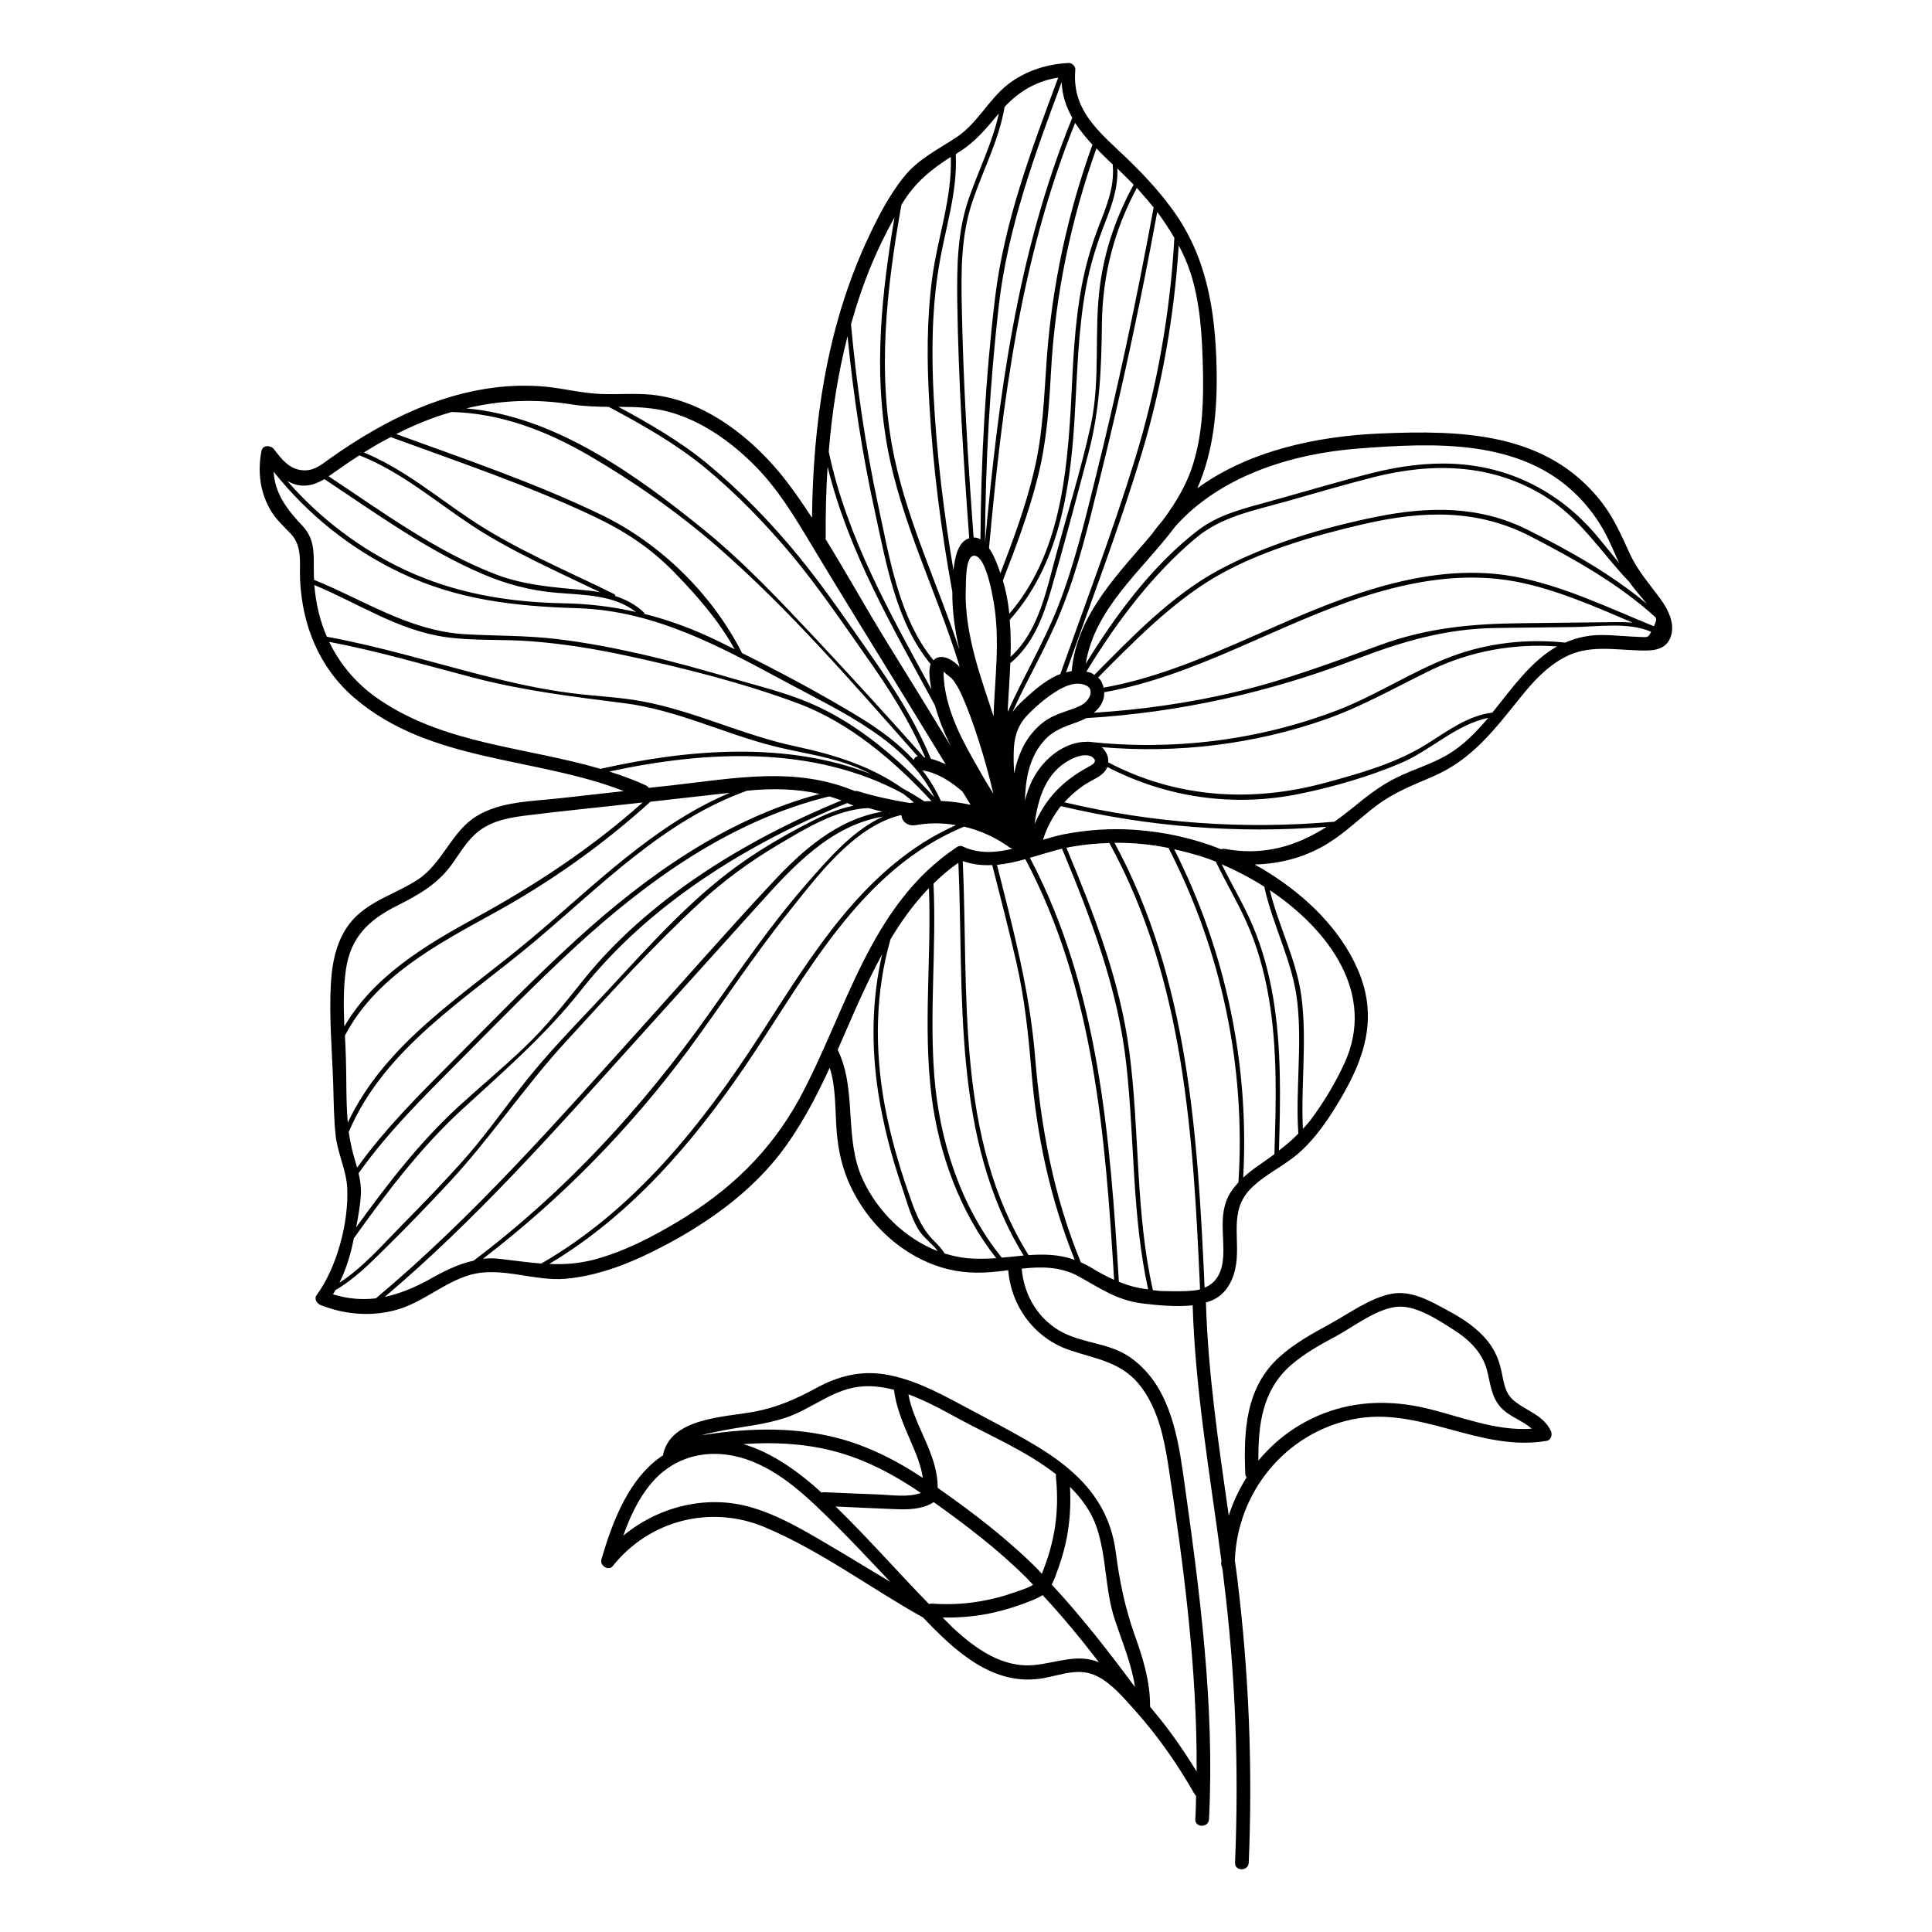 <?xml version="1.0" encoding="UTF-8"?>
<!-- Uploaded to: ICON Repo, www.svgrepo.com, Generator: ICON Repo Mixer Tools -->
<svg fill="#000000" width="800px" height="800px" version="1.1" viewBox="144 144 512 512" xmlns="http://www.w3.org/2000/svg">
 <path d="m584.09 302.81c-2.922-4.031-6.047-7.457-8.16-12.043-2.266-4.938-4.281-9.621-7.656-13.906-14.41-18.34-36.93-18.895-58.441-17.984-16.828 0.707-34.812 4.535-48.516 14.508 4.332-9.926 5.34-20.707 5.09-31.992-0.352-15.164-2.621-29.574-11.84-42.066-4.188-5.742-9.176-10.828-14.363-15.664-6.449-6.047-12.09-11.586-11.234-21.16 0.102-0.957-0.906-1.863-1.812-1.812-5.742 0.301-11.184 2.016-15.82 5.492-5.34 4.082-8.16 10.379-13.805 14.156-5.141 3.426-10.176 5.742-14.105 10.68-4.133 5.188-7.203 11.336-9.977 17.383-10.379 22.824-14.008 47.914-14.258 72.801-2.168-3.273-4.332-6.5-6.699-9.574-8.516-11.133-21.461-21.562-35.82-23.023-4.535-0.453-9.07 0-13.602-0.203-4.535-0.203-8.918-1.258-13.402-1.812-7.609-0.855-15.316-0.203-22.723 1.613-8.363 2.066-16.375 5.543-23.832 9.824-4.082 2.316-8.012 4.887-11.84 7.609-2.418 1.715-4.18 3.273-7.254 2.973-3.426-0.352-5.391-2.922-7.406-5.543-0.855-1.109-2.973-1.258-3.324 0.453-1.008 5.238-0.453 10.531 2.168 15.266 1.461 2.672 3.477 4.434 5.543 6.602 3.273 3.426 2.316 8.012 2.519 12.344 0.605 12.141 5.09 23.227 14.41 31.234 20.051 17.18 47.863 15.516 71.391 24.688-5.691 0.656-11.438 1.258-17.129 1.914-7.203 0.805-15.566 0.805-21.914 4.734-6.699 4.133-8.969 12.445-15.516 16.777-5.644 3.727-12.496 5.492-17.18 10.578-4.18 4.586-5.543 10.883-5.894 16.93-0.504 8.766 0.301 17.684 0.605 26.449 0.152 4.734 0.152 9.574 0.707 14.309 0.605 4.586 2.82 8.969 3.023 13.602 0.402 9.07-2.769 21.008-8.113 28.266-0.754 1.059 0.102 2.266 1.109 2.672 6.551 2.57 13.703 3.125 20.504 1.109 6.852-2.066 12.344-7.254 19.195-9.168 8.16-2.266 16.879 1.812 25.242 1.059 7.152-0.656 14.008-2.973 20.504-5.996 13.402-6.297 26.754-15.012 35.973-26.754 5.543-7.106 9.672-15.012 13.453-23.176 1.664 5.289 1.41 11.082 1.812 16.625 0.402 5.238 1.512 10.227 3.777 14.965 4.434 9.32 12.445 17.129 22.168 20.707 4.836 1.812 9.875 2.316 15.062 1.863 1.512-0.102 3.023-0.301 4.484-0.504 0.805 9.723 7.055 18.137 16.473 21.262 7.356 2.418 13.957 3.176 18.895 9.875 4.332 5.894 5.894 13.25 7.004 20.305 4.133 26.852 7.707 54.16 7.559 81.414-3.023-4.887-6.246-9.672-9.875-14.156-0.805-0.957-1.613-2.016-2.469-3.023 0.051-6.602-1.863-12.797-4.082-18.992-2.621-7.406-4.031-14.41-5.039-22.168-1.762-13.199-10.078-21.363-21.059-27.961-6.551-3.93-13.352-7.406-20.051-10.984-6.297-3.375-12.898-6.801-20.051-7.961-6.602-1.059-12.496 0.504-18.289 3.68-5.492 2.973-10.328 5.09-16.473 6.246-7.656 1.41-21.816 1.562-23.98 11.184v0.301c-9.07 5.945-13.402 17.48-16.375 27.609-0.504 1.613 1.863 3.223 3.023 1.762 9.672-12.141 25.895-16.273 40.152-10.328 14.812 6.195 28.062 16.172 42.066 23.98 8.566 9.02 18.742 18.438 31.891 16.07 4.836-0.855 9.473-2.922 14.258-0.504 3.93 1.965 7.106 5.844 10.027 9.07 6.047 6.75 11.234 14.207 15.719 22.066 0.152 0.25 0.301 0.402 0.453 0.555-0.051 2.066-0.051 4.133-0.203 6.195-0.102 2.316 3.527 2.316 3.629 0 1.562-30.684-2.57-61.211-6.852-91.543-1.613-11.336-4.082-23.98-14.156-30.934-5.391-3.727-12.141-3.578-17.836-6.551-6.348-3.324-10.227-9.824-10.781-16.879 5.188-0.555 10.277-0.605 15.215 2.117 5.691 3.176 10.027 6.246 16.727 7.106 4.031 0.504 8.969 0.957 13.352 0.504 0.707 22.723 4.637 45.09 7.609 67.609 0 0.25-0.051 0.555-0.051 0.805 0 0.402 0.102 0.707 0.25 0.957 0.152 1.059 0.301 2.117 0.402 3.125 3.125 24.938 4.082 50.078 3.023 75.219-0.102 2.316 3.527 2.316 3.629 0 1.059-25.09 0.051-50.23-3.023-75.219-0.203-1.613-0.402-3.223-0.656-4.887 0.656-18.035 13.301-33.656 31.137-37.383 17.785-3.727 33.754 8.766 51.488 5.691 1.258-0.203 1.562-1.715 1.109-2.672-2.016-4.133-6.195-5.141-9.574-7.809-2.871-2.266-2.871-5.492-3.68-8.715-0.605-2.519-1.613-4.785-3.176-6.852-2.871-3.777-6.953-6.398-11.082-8.613-4.383-2.367-9.422-5.289-14.609-4.332-5.793 1.109-11.336 5.238-16.426 8.012-4.684 2.57-9.473 5.188-13.453 8.816-8.918 8.113-9.422 19.598-8.969 30.883 0 0.402 0.152 0.707 0.352 0.957-2.016 3.176-3.578 6.551-4.734 10.125-2.672-18.793-5.492-37.535-6.047-56.527 0.203-0.051 0.453-0.051 0.656-0.152 4.031-1.258 6.246-4.734 7.106-8.664 1.664-7.508-2.016-15.164 4.18-21.363 3.68-3.68 8.566-5.844 12.496-9.219 4.637-4.031 8.113-9.219 11.234-14.508 6.602-11.133 9.977-21.965 4.535-34.359-4.637-10.629-13.551-19.195-23.227-25.34-1.309-0.855-2.672-1.664-4.082-2.418 6.902-0.152 13.652-1.965 19.598-5.691 4.684-2.922 8.566-6.852 13-10.125 4.484-3.324 9.422-5.238 14.461-7.406 10.629-4.535 16.473-12.496 23.527-21.211 3.223-4.031 6.852-7.961 11.488-10.43 6.246-3.375 12.898-2.066 19.648-1.863 3.176 0.102 7.004 0.203 8.414-3.273 1.5-3.484-0.465-7.461-2.531-10.285zm-149.48 245.91c2.719 7.961 2.168 16.625 4.887 24.688 1.965 5.894 4.383 11.586 5.289 17.684-6.953-9.371-14.105-18.59-22.066-27.156 0.754-1.461 1.309-3.125 1.812-4.535 0.906-2.57 1.664-5.188 2.168-7.859 0.855-4.434 1.109-8.969 0.855-13.504 3.125 3.078 5.644 6.555 7.055 10.684zm-10.73-14.004c-0.051 0.203-0.102 0.453-0.051 0.707 0.504 4.836 0.402 9.723-0.453 14.508-0.402 2.266-0.957 4.484-1.664 6.699-0.402 1.211-0.805 2.367-1.258 3.527-0.102 0.25-0.203 0.555-0.352 0.906-0.402-0.402-0.805-0.855-1.211-1.309-8.012-8.012-17.129-14.965-26.398-21.461v-0.051c0.051-8.918-6.195-16.223-7.758-24.738 4.734 1.762 9.32 4.281 13.652 6.648 7.707 4.184 17.734 8.465 25.492 14.562zm-32.898 34.258c-0.301 0-0.555 0.051-0.805 0.102-8.312-8.516-16.172-17.531-24.738-25.844 5.238 0.25 10.48 0.504 15.719 0.707 2.519 0.102 5.09 0.102 7.508-0.605 0.855-0.25 1.965-0.656 2.769-1.258 8.715 6.195 17.281 12.746 24.836 20.305 0.504 0.555 1.008 1.109 1.512 1.613-1.562 0.957-3.68 1.562-5.289 2.117-2.266 0.805-4.637 1.461-7.004 1.914-4.734 1-9.621 1.301-14.508 0.949zm-28.566-29.523c-0.301 0-0.504 0.051-0.707 0.102-5.894-5.391-13-10.578-20.707-12.848 7.859-0.555 15.719-0.203 23.426 1.715 8.613 2.168 16.375 6.297 23.629 11.234-3.426 1.211-7.508 0.555-11.035 0.402-4.832-0.152-9.719-0.402-14.605-0.605zm-10.328-19.699c7.203-2.367 12.949-7.961 20.809-8.363 2.719-0.152 5.391 0.25 8.012 0.906 0.605 4.836 2.519 9.219 4.434 13.652 1.359 3.125 2.719 6.348 3.223 9.723-7.656-5.09-15.922-9.168-24.938-11.133-11.184-2.469-22.621-1.965-33.805-0.152 1.965-0.605 4.082-0.957 5.793-1.309 5.488-1.059 11.133-1.562 16.473-3.324zm-10.027 23.426c-11.539-2.973-23.879 0.301-32.898 7.809 1.762-4.938 3.981-9.773 7.356-13.805 6.348-7.609 15.871-9.574 25.141-6.5 9.219 3.074 16.523 10.277 23.328 16.977 5.09 5.09 10.027 10.328 14.965 15.566-4.484-2.672-8.969-5.441-13.453-8.113-7.711-4.477-15.719-9.664-24.438-11.934zm76.078 42.07c-8.414 0.855-15.668-4.332-21.562-9.824-0.957-0.906-1.812-1.863-2.769-2.769 4.484 0.102 8.918-0.301 13.301-1.258 2.672-0.605 5.289-1.359 7.859-2.316 1.715-0.656 3.727-1.309 5.34-2.367 5.289 5.691 10.176 11.637 14.914 17.785-5.746-2.324-11.039 0.145-17.082 0.75zm67.961-79.453c3.629-3.176 7.961-5.543 12.191-7.809 4.684-2.57 10.934-7.457 16.426-7.707 4.836-0.203 10.629 3.629 14.609 6.195 4.231 2.719 7.707 6.144 8.867 11.133 0.957 4.082 1.258 7.707 4.734 10.48 2.168 1.715 4.988 2.719 7.004 4.535-9.672 0.707-18.992-3.324-28.312-5.492-8.969-2.066-18.086-1.914-26.754 1.41-6.953 2.672-12.848 7.055-17.383 12.543-0.047-9.418 0.961-18.586 8.617-25.289zm-53.102-161.42c0.504 0.203 1.211 0.707 1.16 1.359-0.102 0.707-1.211 1.211-1.762 1.512-3.477 1.914-6.648 4.18-9.27 7.203-2.066 2.367-3.68 5.039-4.938 7.91 0.855-6.801 3.023-13.703 9.422-17.027 1.457-0.758 3.727-1.613 5.387-0.957zm-39.648 11.891c-1.309-2.922-2.973-5.644-4.887-8.113 4.031 0.656 7.559 2.973 10.629 5.644 0.707 1.16 1.41 2.316 2.117 3.477-2.621-0.555-5.238-0.91-7.859-1.008zm-157.69 68.012c-0.051-1.914-0.152-3.879-0.25-5.844 8.16-15.566 24.285-24.082 39.195-32.293 15.062-8.262 29.02-18.137 41.766-29.676 7.004-0.805 14.055-1.562 21.059-2.367-20.203 8.516-35.922 24.586-52.598 38.594-17.582 14.812-38.641 27.508-48.668 48.82-0.504-5.746-0.305-11.691-0.504-17.234zm50.027-30.781c17.633-14.812 34.207-32.043 56.277-39.953 6.648-0.656 13-0.555 19.246 0.855-24.535 6.551-45.695 21.512-64.336 38.492-11.184 10.176-21.715 21.059-32.395 31.789-9.117 9.168-18.289 18.238-25.844 28.766-0.352-1.211-0.707-2.469-1.059-3.727-0.504-1.863-0.855-3.777-1.16-5.742 9.52-22.367 31.336-35.367 49.27-50.48zm-46.652 61.414c7.809-11.035 17.531-20.504 27.004-30.078 9.977-10.027 19.902-20.203 30.328-29.824 19.398-17.836 41.465-33.605 67.359-39.953 1.109 0.301 2.168 0.656 3.273 1.059-25.492 10.48-51.34 26.199-68.57 47.812-4.988 6.246-9.875 12.344-15.668 17.836-5.543 5.289-11.438 10.176-17.129 15.367-10.48 9.621-18.992 20.707-27.258 32.145 0.555-2.871 1.109-5.793 1.258-8.766 0.109-1.969-0.195-3.785-0.598-5.598zm-1.258 17.23c8.715-12.141 17.633-23.98 28.719-34.16 11.133-10.227 22.168-19.75 31.59-31.691 17.734-22.52 44.031-38.793 70.434-49.473 0.555 0.25 1.109 0.453 1.664 0.707-3.828 0.754-7.559 2.316-11.184 4.18-7.609 3.879-15.062 8.262-21.867 13.453-13.504 10.328-24.789 23.73-36.477 36.023-5.894 6.195-11.789 12.445-17.129 19.094-5.289 6.648-10.125 13.602-15.668 20-5.691 6.5-11.738 12.695-17.785 18.844-4.938 5.039-10.027 10.883-16.121 14.812 1.859-3.731 3.016-7.707 3.824-11.789zm142.17-112.6c-0.102 0.051-0.203 0.051-0.25 0.102 0-0.051 0.051-0.102 0.051-0.152 0.051 0.051 0.152 0.051 0.199 0.051zm9.02-3.176c-1.863-1.211-3.777-2.367-5.742-3.426-8.414-5.894-17.836-8.867-28.312-11.133-13.906-2.922-26.801-9.371-40.707-11.941-6.195-1.16-12.496-1.359-18.742-2.168-7.961-1.008-15.77-2.769-23.527-4.734-13.754-3.527-27.355-7.656-41.312-10.227-1.863-4.231-2.922-8.816-3.324-13.703 11.539 4.785 22.219 12.043 34.812 13.805 7.508 1.059 15.113 0.504 22.672 1.109 8.516 0.656 16.977 2.016 25.34 3.828 15.164 3.273 30.832 7.203 45.395 12.645 13.652 5.09 25.492 15.215 35.367 25.895-0.66 0-1.262 0-1.918 0.051zm-48.316-39.297c-7.859-15.516-21.512-28.969-37.082-36.527-17.582-8.516-36.223-14.812-54.562-21.512 4.785-2.418 9.672-4.434 14.66-5.844 13.047 0.301 25.293 5.039 36.527 11.586 11.84 6.902 23.375 14.965 33.703 23.93 19.297 16.777 36.324 36.578 53.305 55.723-0.555 0.102-0.906 0.453-1.059 0.957-3.93-4.231-8.664-7.758-13.652-10.883-10.227-6.242-21.008-12.039-31.84-17.43zm50.129 9.422c0 0.051 0.051 0.152 0.051 0.203-10.984-20.203-22.469-40.406-27.207-63.027 0.855-10.328 2.418-20.555 4.988-30.582 1.512 15.617 3.879 31.188 7.254 46.551 2.973 13.551 5.594 29.32 14.762 40.355-0.703 1.914-0.098 4.789 0.152 6.5zm3.277-3.879v-0.555c0.102 0.051 0.102 0.102 0.301 0.152 0.504 0.656 1.461 1.109 2.016 1.762 1.109 1.309 1.863 2.82 2.57 4.383 1.664 3.727 3.023 7.609 4.281 11.488 1.562 4.785 2.871 9.621 4.031 14.508-1.914-3.023-3.68-6.144-5.391-9.168-3.93-6.953-7.559-14.508-7.809-22.57zm7.961-31.336c3.527-0.402 5.543 12.949 5.793 15.719 0.555 5.188 0.402 10.379 0.102 15.566-0.203 3.777-0.504 7.508-0.605 11.285-0.855-2.621-1.715-5.188-2.57-7.809-1.762-5.391-3.324-10.832-4.18-16.426-0.504-3.223-0.754-6.551-0.605-9.824 0.051-2.062-0.051-8.262 2.066-8.512zm43.879-96.781c1.309 1.461 2.57 2.922 3.828 4.484-4.434 24.184-9.574 48.266-15.516 72.094-2.82 11.387-5.594 22.871-9.875 33.805-3.777 9.574-9.117 18.438-13.301 27.809 0.203-4.332 0.555-8.664 0.707-12.949 5.844-4.785 8.613-11.941 10.73-19.145 3.527-12.09 6.75-24.336 9.977-36.527 3.074-11.637 3.426-22.469 3.578-34.461 0.152-12.645 3.273-24.738 9.27-35.82 0.199 0.258 0.402 0.457 0.602 0.711zm-36.777 101.41c-0.605-1.762-1.562-4.535-3.023-6.648 3.527-38.543 8.262-76.527 22.824-112.7 1.309 2.016 2.871 3.93 4.586 5.793-6.551 18.238-10.68 37.23-12.09 56.578-0.754 10.227-1.008 20.254-3.477 30.277-2.168 9.07-5.445 17.938-8.82 26.703zm3.629 53.051c-0.102-1.863-0.152-3.727-0.102-5.594 0.051-3.578 0.855-6.801 3.324-9.523 2.117-2.266 4.637-4.434 7.203-6.144 2.316-1.562 5.742-3.375 8.613-2.066 1.512 0.707 1.512 2.117 0.754 3.375-0.805 1.41-2.266 2.117-3.727 2.672-2.871 1.059-5.742 1.762-8.262 3.68-2.117 1.613-3.879 3.727-5.188 6.098-1.258 2.418-2.062 4.938-2.617 7.504zm23.68-19.746c0.203-0.605 0.203-1.211 0.203-1.762 24.285-4.332 45.445-17.785 68.719-25.34 13-4.18 26.801-6.551 40.355-3.981 10.629 2.016 20.906 6.602 30.984 10.883-2.621-0.25-5.289-0.102-7.961-0.102-7.203 0.102-14.461 0.152-21.664 0.25-13.148 0.152-24.738 1.211-37.23 5.742-12.695 4.684-25.242 9.371-38.441 12.496-12.344 2.922-24.887 4.684-37.535 5.492 1.207-0.961 2.113-2.121 2.57-3.68zm108.72-32.445c-12.191-2.215-24.738-0.402-36.527 3.074-24.688 7.203-46.703 21.816-72.145 26.398-0.25-1.008-0.656-1.965-1.461-2.719 9.32-9.371 19.297-19.598 30.633-26.348 11.789-7.004 26.551-11.234 39.852-14.309 15.418-3.527 29.977-4.082 44.285 3.375 11.586 5.996 23.328 12.594 33 21.41 0.25 0.656 0.051 1.211-0.504 2.316-11.992-4.887-24.336-10.883-37.133-13.199zm3.629-12.395c-12.797-6.398-26.148-6.195-39.953-3.426-14.207 2.871-29.422 7.356-42.168 14.309-12.242 6.648-22.871 17.734-32.648 27.609-0.25-0.152-0.504-0.402-0.805-0.504-0.402-0.203-0.855-0.25-1.309-0.352 7.859-12.949 17.434-25.746 29.07-35.469 6.801-5.691 15.617-7.305 23.98-9.672 7.656-2.168 15.316-4.434 23.023-6.398 15.77-3.981 31.539-3.629 45.645 5.188 9.32 5.793 14.914 15.062 22.27 22.672v0.051c1.059 1.512 2.316 2.922 3.477 4.332 0.352 0.453 0.707 0.855 1.059 1.309-9.473-7.91-20.605-14.156-31.641-19.648zm-44.688-21.512c19.801-1.512 42.773-2.672 57.887 12.445 3.125 3.125 5.742 6.699 7.758 10.629 1.211 2.367 2.215 4.836 3.324 7.254-2.266-2.719-4.434-5.543-6.75-8.211-4.586-5.238-10.027-9.523-16.223-12.645-13.602-6.852-28.012-6.602-42.473-2.973-8.969 2.266-17.836 4.938-26.754 7.406-6.852 1.914-13.754 3.426-19.496 7.859-11.941 9.219-21.715 22.371-29.625 35.266 2.316-14.609 14.863-24.688 23.426-35.973 0.102-0.102 0.152-0.203 0.203-0.301 12.047-13.605 31.238-19.449 48.723-20.758zm-41.312-21.465c0.203 8.312 0 16.777-2.367 24.836-1.664 5.793-4.637 10.781-8.16 15.516-1.008 1.211-2.016 2.418-2.922 3.727-0.555 0.656-1.109 1.309-1.664 1.965-8.766 10.176-18.438 20.453-19.648 34.41-0.504 0.102-1.008 0.203-1.512 0.352 6.801-19.195 14.105-38.34 20-57.836 5.441-18.035 8.664-36.578 9.875-55.316 1.211 2.316 2.316 4.734 3.125 7.254 2.566 8.016 3.07 16.629 3.273 25.094zm-7.559-34.359c-1.109 19.949-4.586 39.648-10.48 58.793s-13.047 37.938-19.75 56.828c-0.352 0.152-0.754 0.25-1.059 0.402-3.176 1.512-5.996 3.981-8.566 6.348-1.109 1.008-2.168 2.117-3.074 3.324 4.082-9.02 9.168-17.531 12.848-26.703 4.535-11.184 7.356-23.023 10.227-34.711 5.844-23.527 10.934-47.258 15.316-71.137 1.668 2.223 3.18 4.539 4.539 6.856zm-10.781-14.105c-4.535 8.262-7.656 17.18-8.918 26.602-1.664 12.445 0.203 24.887-2.469 37.23-2.519 11.488-6.047 22.773-9.117 34.059-2.57 9.371-4.637 20.504-12.141 27.258 0.051-1.309 0.102-2.621 0.051-3.93 0-1.965-0.102-3.93-0.25-5.894 12.848-14.309 15.973-33.957 17.129-52.598 0.754-11.941 0.906-23.93 3.125-35.719 1.109-5.894 2.871-11.488 5.039-17.027 1.863-4.734 3.426-9.219 3.223-14.258 1.457 1.457 2.918 2.867 4.328 4.277zm-5.492-5.289c0 0.051-0.051 0.102-0.051 0.152 0.504 5.945-1.762 11.082-3.828 16.473-1.914 4.988-3.375 10.125-4.383 15.418-1.914 10.078-2.316 20.402-2.82 30.633-1.059 19.648-3.074 40.859-16.375 56.324-0.301-2.973-0.855-5.945-1.715-8.816 3.527-9.02 6.902-18.035 9.27-27.457 2.316-9.219 2.973-18.391 3.477-27.809 1.109-20.254 5.238-40.152 12.043-59.246 1.363 1.453 2.824 2.867 4.383 4.328zm-10.781-12.445c-14.711 36.125-19.547 74.059-23.125 112.6 0.102-20.906 1.258-41.816 3.629-62.625 2.367-20.707 9.473-40.004 16.676-59.398 0.152 3.527 1.211 6.602 2.82 9.422zm-3.727-10.633c-7.106 19.145-14.359 38.289-16.777 58.695-2.519 21.109-3.68 42.422-3.828 63.68-0.555-0.352-1.16-0.504-1.812-0.504-1.512-20.203-2.719-40.406-3.125-60.609-0.203-9.875-0.301-19.496 2.973-28.918 2.82-8.211 6.902-15.922 8.363-24.586 3.879-4.18 8.613-6.898 14.207-7.758zm-26.5 19.852c4.535-2.769 7.457-6.398 10.781-10.379-1.715 7.809-5.34 14.965-7.961 22.52-3.074 8.918-3.176 17.938-3.074 27.305 0.301 20.957 1.613 41.867 3.176 62.773-2.973 0.906-3.828 5.039-4.18 8.516-2.57-15.215-4.434-30.582-5.238-45.949-0.605-11.586-0.504-23.328 1.41-34.762 1.613-9.875 4.938-19.398 4.434-29.473 0.148-0.25 0.398-0.398 0.652-0.551zm-1.965 1.16c0.402 10.883-3.527 21.41-4.938 32.145-1.461 11.035-1.41 22.168-0.754 33.25 0.957 16.727 3.074 33.352 6.098 49.879-0.051 5.141 0.707 10.328 1.863 15.316-5.594-16.879-13.352-33.051-17.129-50.48-4.836-22.27-2.168-45.191 1.762-67.359 0.051-0.102 0.102-0.25 0.203-0.352 3.422-5.648 7.652-9.023 12.895-12.398zm-20.961 28.414c1.762-4.231 3.828-8.363 6.047-12.395-3.426 20.051-5.594 40.605-1.914 60.758 3.68 20.254 13.25 38.793 19.195 58.391-1.613-1.613-4.082-3.375-6.246-2.316-0.301 0.152-0.504 0.352-0.707 0.555-9.219-11.184-11.738-27.609-14.711-41.312-3.375-15.77-5.691-31.691-7.152-47.711 1.512-5.438 3.324-10.781 5.488-15.969zm-12.191 72.496c-0.051-6.246 0.102-12.543 0.504-18.793 5.492 22.57 17.434 42.875 28.465 63.277 1.008 3.727 2.469 7.356 4.231 10.832-5.594-9.168-11.234-18.34-16.879-27.457-5.543-8.969-10.73-18.391-16.375-27.508 0.004-0.148 0.055-0.25 0.055-0.352zm-41.211-33.25c8.414 2.367 16.07 7.809 22.168 13.906 6.297 6.246 10.832 13.855 15.367 21.41 4.281 7.152 8.664 14.258 13 21.363 7.508 12.191 15.012 24.383 22.469 36.625-1.258-0.605-2.57-1.109-3.93-1.461-4.031-9.773-9.723-18.641-15.77-27.258-6.195-8.867-12.293-17.836-19.145-26.25-7.254-8.867-15.316-17.23-24.133-24.535-7.254-5.996-15.418-10.73-23.73-15.215 4.637 0.004 9.27 0.156 13.703 1.414zm-26.148-2.066c3.223 0.504 6.551 0.605 9.875 0.656 8.867 4.734 17.633 9.672 25.441 16.07 8.363 6.902 16.07 14.863 23.023 23.176 7.055 8.465 13.25 17.633 19.598 26.652 6.047 8.566 11.738 17.383 15.82 27.055-0.102 0-0.203-0.051-0.301-0.051-9.371-10.531-18.895-20.957-28.516-31.234-9.523-10.125-19.094-20.355-29.875-29.121-17.785-14.41-39.398-30.078-62.977-32.145 8.918-2.164 18.188-2.617 27.91-1.059zm-51.285 10.48c1.109-0.656 2.266-1.211 3.375-1.812 18.035 6.602 36.426 12.797 53.809 21.008 8.363 3.981 15.062 8.363 21.512 15.012 5.996 6.195 11.637 12.645 15.82 20.203-1.41-0.707-2.871-1.41-4.281-2.117-6.5-3.176-13-5.594-19.648-7.254 0-0.152-0.051-0.301-0.152-0.402-2.215-2.117-4.785-3.426-7.559-4.332 0-0.203-0.051-0.402-0.25-0.504-12.746-6.297-26.25-11.891-38.09-19.801-9.27-6.195-17.887-13.453-28.266-17.734 1.262-0.754 2.469-1.559 3.731-2.266zm-10.328 6.648c1.762-1.258 3.578-2.469 5.391-3.629 11.035 4.332 20.051 12.141 29.824 18.59 10.578 6.953 22.52 12.141 33.957 17.684-1.258-0.203-2.519-0.402-3.777-0.504-8.312-0.805-16.223-1.258-24.133-4.332-15.719-6.098-29.977-16.574-44.031-25.895 0.902-0.602 1.859-1.258 2.769-1.914zm-8.316 4.336c1.613-0.203 3.074-0.855 4.434-1.664 13.453 8.918 27.055 18.793 41.918 25.141 6.297 2.719 12.848 4.434 19.699 4.988 7.203 0.605 15.062 0.504 20.957 5.09-6.195-1.41-12.594-2.215-19.348-2.316-14.609-0.301-28.516-2.621-41.816-8.816-11.941-5.594-22.57-13.652-31.234-23.578 1.613 0.902 3.379 1.406 5.391 1.156zm-9.016-3.629c9.02 11.336 20.453 20.504 33.555 26.754 15.164 7.254 30.43 8.918 47.004 9.422 20.758 0.656 38.137 10.379 56.023 20 14.055 7.559 31.137 15.164 38.543 30.129-9.168-9.926-20.051-19.348-32.395-24.738-6.699-2.922-13.906-4.684-20.859-6.699-8.012-2.316-16.02-4.586-24.133-6.449-7.508-1.715-15.113-3.176-22.773-4.082-8.012-0.957-15.973-0.805-24.031-1.258-14.863-0.805-26.852-9.02-40.203-14.41 0-0.301-0.051-0.555-0.051-0.805-0.203-5.09 0.707-9.523-3.023-13.504-4.281-4.484-7.356-8.766-7.656-14.359zm14.711 45.09c13.047 2.469 25.746 6.246 38.543 9.574 13.25 3.426 26.301 4.988 39.801 6.699 13.754 1.762 26.199 8.012 39.551 11.387 6.602 1.664 13.402 2.519 19.852 4.836 2.016 0.707 3.93 1.562 5.844 2.519-22.52-8.664-48.113-6.648-71.691-1.359-19.598-5.742-40.961-6.5-58.289-18.137-6.152-4.082-10.637-9.371-13.609-15.52zm83.934 38.039c-3.125-1.461-6.398-2.621-9.672-3.68 25.945-5.594 54.16-6.953 77.789 5.844 1.008 0.754 1.965 1.562 2.922 2.367-0.352 0.051-0.707 0.051-1.059 0.152-4.637-0.754-9.27-1.762-13.754-3.125-0.301-0.102-0.605-0.102-0.855-0.051-15.77-6.602-31.891-3.375-48.516-1.512-2.016 0.203-4.031 0.453-6.098 0.656-0.152-0.199-0.355-0.449-0.758-0.652zm-79.5 48.871c1.211-8.516 5.945-13.148 13.352-16.879 5.691-2.871 10.68-5.594 14.559-10.832 2.316-3.176 4.231-6.699 7.406-9.117 3.879-2.922 8.715-3.629 13.402-4.18 8.867-1.109 17.785-1.965 26.652-2.973 1.109-0.102 2.215-0.25 3.273-0.352-13.551 12.09-28.465 21.914-44.438 30.633-13.25 7.254-26.902 15.469-34.613 28.719-0.199-5.047-0.301-10.082 0.406-15.02zm-3.426 86c0.203-0.352 0.453-0.707 0.656-1.109 4.785-2.769 8.715-6.648 12.695-10.578 5.844-5.742 11.539-11.637 17.129-17.633 11.184-11.941 20.203-25.645 31.285-37.684 11.438-12.496 23.023-25.293 35.469-36.777 6.297-5.844 13.148-10.832 20.504-15.215 7.254-4.281 15.469-9.473 24.133-9.875 1.258 0.301 2.469 0.707 3.727 0.957-12.043 2.066-21.312 10.328-29.422 19.094-11.488 12.293-22.57 24.988-33.855 37.484-22.672 25.141-44.891 50.582-70.938 72.398-3.727 0.449-7.453 0.145-11.383-1.062zm13.703 0.703c23.879-20.203 44.535-43.48 65.445-66.652 11.133-12.344 22.27-24.688 33.402-37.031 9.117-10.125 19.145-21.262 33.25-23.629-8.113 3.68-14.559 11.285-20.254 17.785-9.473 10.832-17.582 22.723-25.895 34.461-17.633 24.887-37.988 47.055-62.371 65.445-4.133 0.906-7.961 2.82-11.941 5.09-3.879 2.113-7.707 3.676-11.637 4.531zm26.047-10.125c20.707-15.871 38.996-34.512 54.512-55.469 8.867-12.043 17.027-24.586 26.348-36.223 7.457-9.32 17.281-22.773 29.727-25.844 0.102 0 0.25 0.051 0.352 0.051 0 0.152 0 0.301 0.051 0.453 0.453 1.715 2.117 2.418 3.727 2.117 3.527-0.656 7.152-0.605 10.629 0-24.234 10.781-38.238 34.512-52.145 56.023-15.215 23.477-33.152 45.996-57.738 60.156-3.375-0.25-6.75-0.754-10.379-1.16-1.809-0.258-3.469-0.258-5.082-0.105zm51.793-9.926c-7.055 4.231-14.461 8.062-22.418 10.176-4.133 1.059-7.961 1.309-11.789 1.109 21.461-12.797 38.039-32.043 51.992-52.547 16.02-23.578 30.129-51.891 57.938-63.328 4.332 1.008 8.465 2.922 12.09 5.543 0.25 0.152 0.504 0.203 0.754 0.301-4.332 1.059-8.715 1.41-12.898-0.453h-0.051c-0.504-0.352-1.109-0.402-1.762 0-23.277 15.418-29.32 43.73-41.867 66.855-7.707 14.004-18.387 24.184-31.988 32.344zm85.695 9.621c-10.934-13.504-16.574-31.188-17.887-48.316-1.309-16.93 0.605-33.855-0.203-50.785 2.016-2.016 4.231-3.879 6.602-5.543 1.512 35.066-1.812 72.902 17.281 104.09-1.914 0.207-3.879 0.41-5.793 0.559zm-36.828-20.703c-5.09-10.934-1.41-23.629-6.648-34.359 1.613-3.629 3.125-7.254 4.734-10.832 2.168-4.887 4.484-9.773 7.055-14.508-2.769 11.941-2.922 24.434-1.059 36.625 1.309 8.465 3.477 16.828 6.246 24.938 1.258 3.68 2.316 7.809 4.281 11.184 1.359 2.316 3.68 3.828 5.289 5.945-8.762-3.375-16.02-10.582-19.898-18.992zm27.609 20.855c-2.016-0.203-3.981-0.656-5.945-1.258-0.805-1.41-1.965-2.469-3.223-3.777-3.426-3.629-4.836-8.012-6.449-12.645-2.621-7.559-4.785-15.266-6.246-23.176-2.621-14.559-2.469-29.523 1.613-43.68 2.922-4.887 6.246-9.473 10.176-13.551 0.707 18.438-1.613 36.93 0.707 55.27 1.914 15.164 7.559 30.684 17.129 42.824-2.523 0.145-5.09 0.246-7.762-0.008zm16.324-0.805c-19.398-31.234-15.871-69.223-17.434-104.39 0 0 0-0.051-0.051-0.051 2.621 0.906 5.238 1.211 7.859 1.059 2.168 8.516 4.383 17.027 6.348 25.594 2.215 9.574 3.223 19.195 4.031 28.969 1.41 17.281 4.988 33.957 11.488 50.078-4.031-1.461-8.109-1.562-12.242-1.258zm13.855 1.914c-7.254-17.633-10.578-35.668-12.141-54.613-1.41-17.383-5.844-33.906-10.078-50.734 2.519-0.25 4.988-0.805 7.508-1.512 18.188 34.309 21.211 73.406 23.527 111.49-1.965-0.906-3.981-1.914-6.047-3.223-0.906-0.555-1.863-1.008-2.769-1.41zm10.074 5.137c-2.316-38.391-5.34-77.789-23.578-112.35 2.82-0.805 5.691-1.715 8.516-2.418 7.758 18.641 14.914 37.332 17.078 57.535 2.168 19.75 1.461 39.75 5.742 59.246-2.769-0.301-5.34-1.008-7.758-2.016zm11.59 2.469c-0.906 0-1.715-0.152-2.57-0.25-4.684-20.758-3.477-42.168-6.246-63.176-2.469-18.941-9.371-36.527-16.676-54.059 0.656-0.152 1.258-0.25 1.914-0.352 3.125-0.555 6.297-0.805 9.473-0.906 19.852 36.125 22.27 77.938 24.031 118.29-0.504 0.152-1.008 0.25-1.613 0.301-2.672 0.301-5.594 0.199-8.312 0.148zm17.43-25.137c-2.519 5.141-1.059 10.578-1.359 15.973-0.25 3.93-1.613 6.902-4.938 8.262-1.812-40.203-4.281-81.82-23.879-117.89 4.785-0.051 9.621 0.402 14.309 1.359 14.055 27.305 20.504 57.938 18.539 88.621-1.008 1.105-1.965 2.312-2.672 3.676zm3.93-4.938c1.664-30.129-4.684-60.156-18.289-87.008 2.519 0.555 4.988 1.211 7.406 1.965 1.211 0.402 2.418 0.805 3.629 1.309 2.519 5.289 5.543 10.328 7.961 15.668 2.973 6.5 4.887 13.453 6.098 20.504 2.316 13.652 1.914 27.609 1.461 41.363-1.309 0.957-2.621 1.914-4.031 2.871-1.461 1.008-2.922 2.117-4.234 3.328zm9.473-7.156c0.402-13.602 0.707-27.305-1.562-40.707-1.109-6.449-2.82-12.848-5.391-18.895-2.367-5.594-5.543-10.832-8.211-16.273 3.727 1.613 7.559 3.578 11.285 5.945 2.266 10.48 7.609 19.949 8.766 30.73 1.258 11.539-0.504 23.176 0.25 34.711-1.559 1.617-3.324 3.078-5.137 4.488zm17.332-23.074c-2.316 5.039-5.289 9.977-8.566 14.461-0.754 1.059-1.613 1.965-2.418 2.871-0.555-11.586 1.109-23.227-0.352-34.762-1.258-9.977-6.098-18.895-8.414-28.516 15.719 10.578 28.262 27.508 19.75 45.945zm-55.371-61.918c-6.297-0.453-12.645-0.051-18.895 1.16-1.812 0.352-3.68 0.906-5.594 1.461 1.008-3.223 2.621-6.246 4.734-8.918 23.074 5.492 46.805 7.356 70.434 5.492-8.012 5.141-16.727 7.758-27.004 5.844-0.352-0.051-0.656 0-0.957 0.102-7.199-2.875-14.91-4.586-22.719-5.141zm82.777-19.949c-4.18 2.469-8.969 3.879-13.352 5.996-4.383 2.117-8.113 5.039-11.84 8.113-1.613 1.309-3.223 2.519-4.836 3.68-23.98 2.117-48.113 0.402-71.539-5.141 0.301-0.301 0.555-0.656 0.855-0.957 1.613-1.613 3.375-3.074 5.34-4.231 1.863-1.109 4.133-1.914 5.09-3.981 0.051-0.051 0-0.102 0.051-0.203 15.719 8.16 33.453 10.68 50.836 7.152 9.117-1.863 18.539-4.586 27.055-8.211 7.859-3.375 14.609-10.227 23.074-11.941-3.227 3.777-6.602 7.301-10.734 9.723zm11.84-11.137c-6.648 0.855-11.941 4.938-17.582 8.465-8.062 4.988-17.531 7.656-26.652 10.125-19.598 5.34-39.5 4.082-57.586-5.391 0.152-1.512-0.555-2.973-1.715-4.031 20.051 1.715 40.305-0.707 59.297-7.356 9.875-3.477 18.742-8.613 28.113-13.148 10.43-4.988 21.816-7.004 33.25-6.195-6.949 3.93-11.836 10.984-17.125 17.531zm38.742-20.051c-1.16-0.051-2.367-0.102-3.527-0.203-2.621-0.152-5.289-0.402-7.91-0.25-2.973 0.203-5.594 0.906-8.012 1.965-10.176-1.059-20.402 0.051-30.027 3.629-10.531 3.93-19.949 10.328-30.531 14.359-21.008 8.012-43.73 10.73-66.051 8.262-0.102 0-0.152 0.051-0.203 0.051-1.359-0.051-2.769 0.25-4.031 0.656-4.332 1.512-7.809 4.836-10.027 8.816-1.059 1.914-1.762 3.981-2.316 6.098 0.152-5.644 1.109-11.234 4.836-15.617 2.469-2.922 5.492-3.93 9.02-5.188 0.855-0.301 1.664-0.656 2.418-1.059 24.637-1.461 48.566-6.801 71.641-15.668 12.191-4.684 23.578-8.012 36.777-8.211 6.852-0.102 13.703-0.152 20.555-0.25 6.398-0.051 14.66-1.41 20.707 1.258-0.898 1.754-1 1.402-3.316 1.352z"/>
</svg>